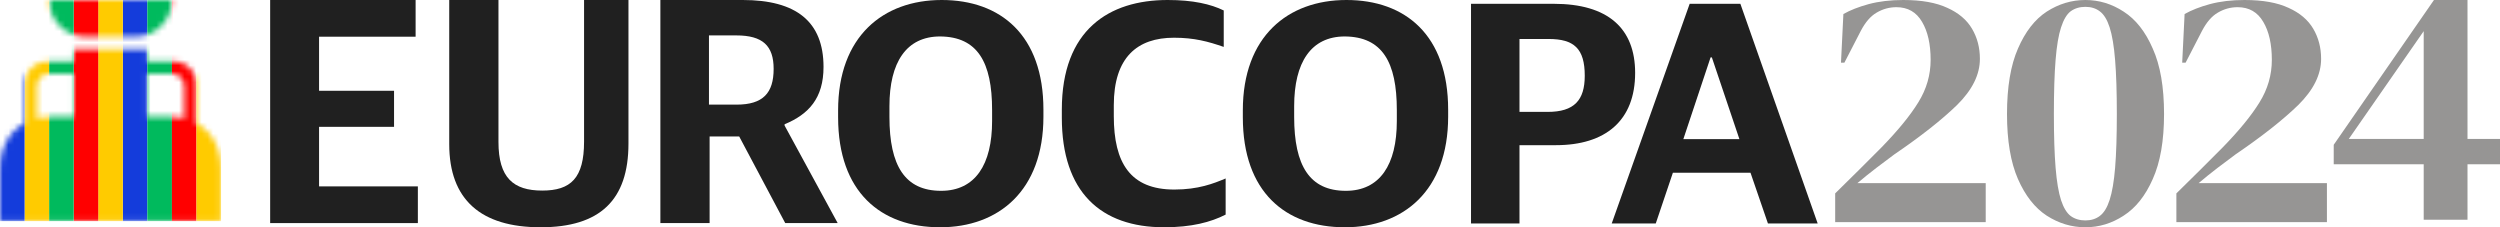 <svg width="440" height="40" viewBox="0 0 440 40" fill="none" xmlns="http://www.w3.org/2000/svg">
<path d="M426.572 38.675V28.916H410.735V25.482L428.378 0H434.28V24.458H440V28.916H434.28V38.675H426.572ZM413.384 24.458H426.572V5.482L413.384 24.458Z" fill="#969594"/>
<path d="M384.067 11.024L384.489 2.47C385.693 1.787 387.178 1.205 388.945 0.723C390.751 0.241 392.778 0 395.027 0C398.238 0 400.827 0.462 402.794 1.386C404.762 2.269 406.207 3.494 407.13 5.06C408.053 6.627 408.515 8.394 408.515 10.361C408.515 13.133 407.17 15.843 404.481 18.494C401.791 21.104 398.118 23.996 393.461 27.169C392.578 27.811 391.534 28.594 390.33 29.518C389.125 30.442 388.001 31.345 386.958 32.229H409.539V39.096H383.043V34.036C384.489 32.63 385.894 31.245 387.259 29.88C388.664 28.474 389.988 27.149 391.233 25.904C394.123 22.932 396.271 20.301 397.676 18.012C399.121 15.683 399.844 13.193 399.844 10.542C399.844 7.771 399.342 5.542 398.338 3.855C397.335 2.129 395.829 1.265 393.822 1.265C392.578 1.265 391.414 1.586 390.33 2.229C389.286 2.831 388.363 3.896 387.56 5.422L384.669 11.024H384.067Z" fill="#969594"/>
<path d="M367.023 40C364.614 40 362.346 39.317 360.219 37.952C358.131 36.586 356.445 34.438 355.16 31.506C353.876 28.574 353.233 24.759 353.233 20.06C353.233 15.321 353.876 11.486 355.16 8.554C356.445 5.582 358.131 3.414 360.219 2.048C362.346 0.683 364.614 0 367.023 0C369.432 0 371.68 0.683 373.767 2.048C375.895 3.414 377.601 5.582 378.886 8.554C380.21 11.486 380.873 15.321 380.873 20.06C380.873 24.759 380.21 28.574 378.886 31.506C377.601 34.438 375.895 36.586 373.767 37.952C371.68 39.317 369.432 40 367.023 40ZM367.023 38.795C368.027 38.795 368.87 38.534 369.552 38.012C370.275 37.49 370.857 36.546 371.298 35.181C371.74 33.815 372.061 31.928 372.262 29.518C372.463 27.068 372.563 23.916 372.563 20.06C372.563 16.205 372.463 13.052 372.262 10.602C372.061 8.112 371.74 6.185 371.298 4.819C370.857 3.454 370.275 2.51 369.552 1.988C368.87 1.466 368.027 1.205 367.023 1.205C366.019 1.205 365.156 1.466 364.434 1.988C363.751 2.51 363.189 3.454 362.748 4.819C362.306 6.145 361.985 8.052 361.784 10.542C361.583 12.992 361.483 16.165 361.483 20.06C361.483 23.916 361.583 27.068 361.784 29.518C361.985 31.968 362.306 33.876 362.748 35.241C363.189 36.566 363.751 37.49 364.434 38.012C365.156 38.534 366.019 38.795 367.023 38.795Z" fill="#969594"/>
<path d="M324.014 11.024L324.436 2.47C325.64 1.787 327.126 1.205 328.892 0.723C330.698 0.241 332.726 0 334.974 0C338.185 0 340.775 0.462 342.742 1.386C344.709 2.269 346.154 3.494 347.077 5.06C348.001 6.627 348.462 8.394 348.462 10.361C348.462 13.133 347.117 15.843 344.428 18.494C341.738 21.104 338.065 23.996 333.408 27.169C332.525 27.811 331.481 28.594 330.277 29.518C329.073 30.442 327.949 31.345 326.905 32.229H349.486V39.096H322.991V34.036C324.436 32.63 325.841 31.245 327.206 29.88C328.611 28.474 329.936 27.149 331.18 25.904C334.071 22.932 336.218 20.301 337.623 18.012C339.069 15.683 339.791 13.193 339.791 10.542C339.791 7.771 339.289 5.542 338.286 3.855C337.282 2.129 335.777 1.265 333.769 1.265C332.525 1.265 331.361 1.586 330.277 2.229C329.233 2.831 328.31 3.896 327.507 5.422L324.617 11.024H324.014Z" fill="#969594"/>
<path d="M116.226 39.264V0H130.724C140.126 0 144.94 3.796 144.94 11.785C144.94 17.28 142.334 20.113 138.087 21.87V22.096L147.432 39.264H138.2L130.101 24.023H124.891V39.264H116.226ZM124.778 18.414H129.648C134.292 18.414 136.161 16.374 136.161 12.125C136.161 8.045 134.236 6.232 129.592 6.232H124.778V18.414Z" fill="#202020"/>
<path d="M95.149 40C84.615 40 79.065 35.127 79.065 25.382V0H87.73V24.986C87.73 31.275 90.335 33.541 95.433 33.541C100.473 33.541 102.795 31.331 102.795 24.929V0H110.61V25.269C110.61 35.184 105.627 40 95.149 40Z" fill="#202020"/>
<path d="M47.548 39.264V0H73.147V6.459H56.156V15.977H69.352V22.323H56.156V32.804H73.543V39.264H47.548Z" fill="#202020"/>
<path d="M283.664 39.33L297.382 0.669H306.305L319.911 39.33H311.156L308.089 30.404H294.427L291.415 39.33H283.664ZM301.063 10.097L296.267 24.49H306.137L301.286 10.097H301.063Z" fill="#202020"/>
<path d="M258.898 39.33V0.669H273.452C283.044 0.669 287.784 5.02 287.784 12.831C287.784 21.199 282.598 25.55 273.843 25.55H267.43V39.33H258.898ZM267.43 19.693H272.393C277.077 19.693 278.917 17.628 278.917 13.333C278.917 8.535 277.021 6.861 272.56 6.861H267.43V19.693Z" fill="#202020"/>
<path d="M236.695 40C226.267 40 218.739 33.807 218.739 20.642V19.414C218.739 6.416 226.658 0 236.974 0C247.347 0 254.875 6.192 254.875 19.303V20.53C254.875 33.584 246.956 40 236.695 40ZM236.863 33.584C242.885 33.584 245.841 28.954 245.841 21.311V19.358C245.841 10.934 243.276 6.471 236.695 6.416C230.729 6.416 227.773 10.99 227.773 18.689V20.586C227.773 29.177 230.505 33.584 236.863 33.584Z" fill="#202020"/>
<path d="M204.895 40C193.741 40 186.882 33.807 186.882 20.697V19.303C186.882 5.244 195.191 0 205.508 0C209.969 0 213.092 0.725 215.378 1.841V8.257C212.646 7.308 210.192 6.639 206.623 6.639C200.154 6.639 196.028 10.098 196.028 18.522V20.418C196.028 28.675 198.928 33.361 206.679 33.361C210.917 33.361 213.594 32.301 215.713 31.409V37.769C213.092 39.107 209.69 40 204.895 40Z" fill="#202020"/>
<path d="M165.464 40C155.035 40 147.507 33.807 147.507 20.642V19.414C147.507 6.416 155.426 0 165.742 0C176.115 0 183.643 6.192 183.643 19.303V20.53C183.643 33.584 175.724 40 165.464 40ZM165.631 33.584C171.653 33.584 174.609 28.954 174.609 21.311V19.358C174.609 10.934 172.044 6.471 165.464 6.416C159.497 6.416 156.541 10.99 156.541 18.689V20.586C156.541 29.177 159.274 33.584 165.631 33.584Z" fill="#202020"/>
<mask id="mask0_13_2075" style="mask-type:alpha" maskUnits="userSpaceOnUse" x="0" y="0" width="39" height="39">
<path fill-rule="evenodd" clip-rule="evenodd" d="M8.644 0H30.257C30.257 3.582 27.354 6.486 23.773 6.486H15.128C11.547 6.486 8.644 3.582 8.644 0ZM12.968 8.647H25.936V10.811H30.545C32.773 10.811 34.579 12.618 34.579 14.847V21.686C37.324 23.169 38.903 26.024 38.903 29.839V38.92H0V29.839C0 26.026 1.578 23.171 4.322 21.687V14.847C4.322 12.618 6.128 10.811 8.356 10.811H12.968V8.647ZM12.968 20.542H9.294C8.288 20.542 7.349 20.652 6.485 20.864V15.136C6.485 13.942 7.452 12.974 8.646 12.974H12.968V20.542ZM32.42 20.864C31.555 20.652 30.616 20.542 29.61 20.542H25.936V12.974H30.258C31.452 12.974 32.42 13.942 32.42 15.136V20.864Z" fill="#143CDB"/>
</mask>
<g mask="url(#mask0_13_2075)">
<rect x="21.613" width="4.323" height="38.919" fill="#143CDB"/>
<rect x="17.291" width="4.323" height="38.919" fill="#FFCB00"/>
<rect x="12.968" width="4.323" height="38.919" fill="#FF0000"/>
<rect x="8.644" width="4.323" height="38.919" fill="#00BA5D"/>
<rect x="4.322" width="4.323" height="38.919" fill="#FFCB00"/>
<rect width="4.323" height="38.919" fill="#143CDB"/>
<rect x="25.935" width="4.323" height="38.919" fill="#00BA5D"/>
<rect x="30.257" width="4.323" height="38.919" fill="#FF0000"/>
<rect x="34.581" width="4.323" height="38.919" fill="#FFCB00"/>
</g>
</svg>
